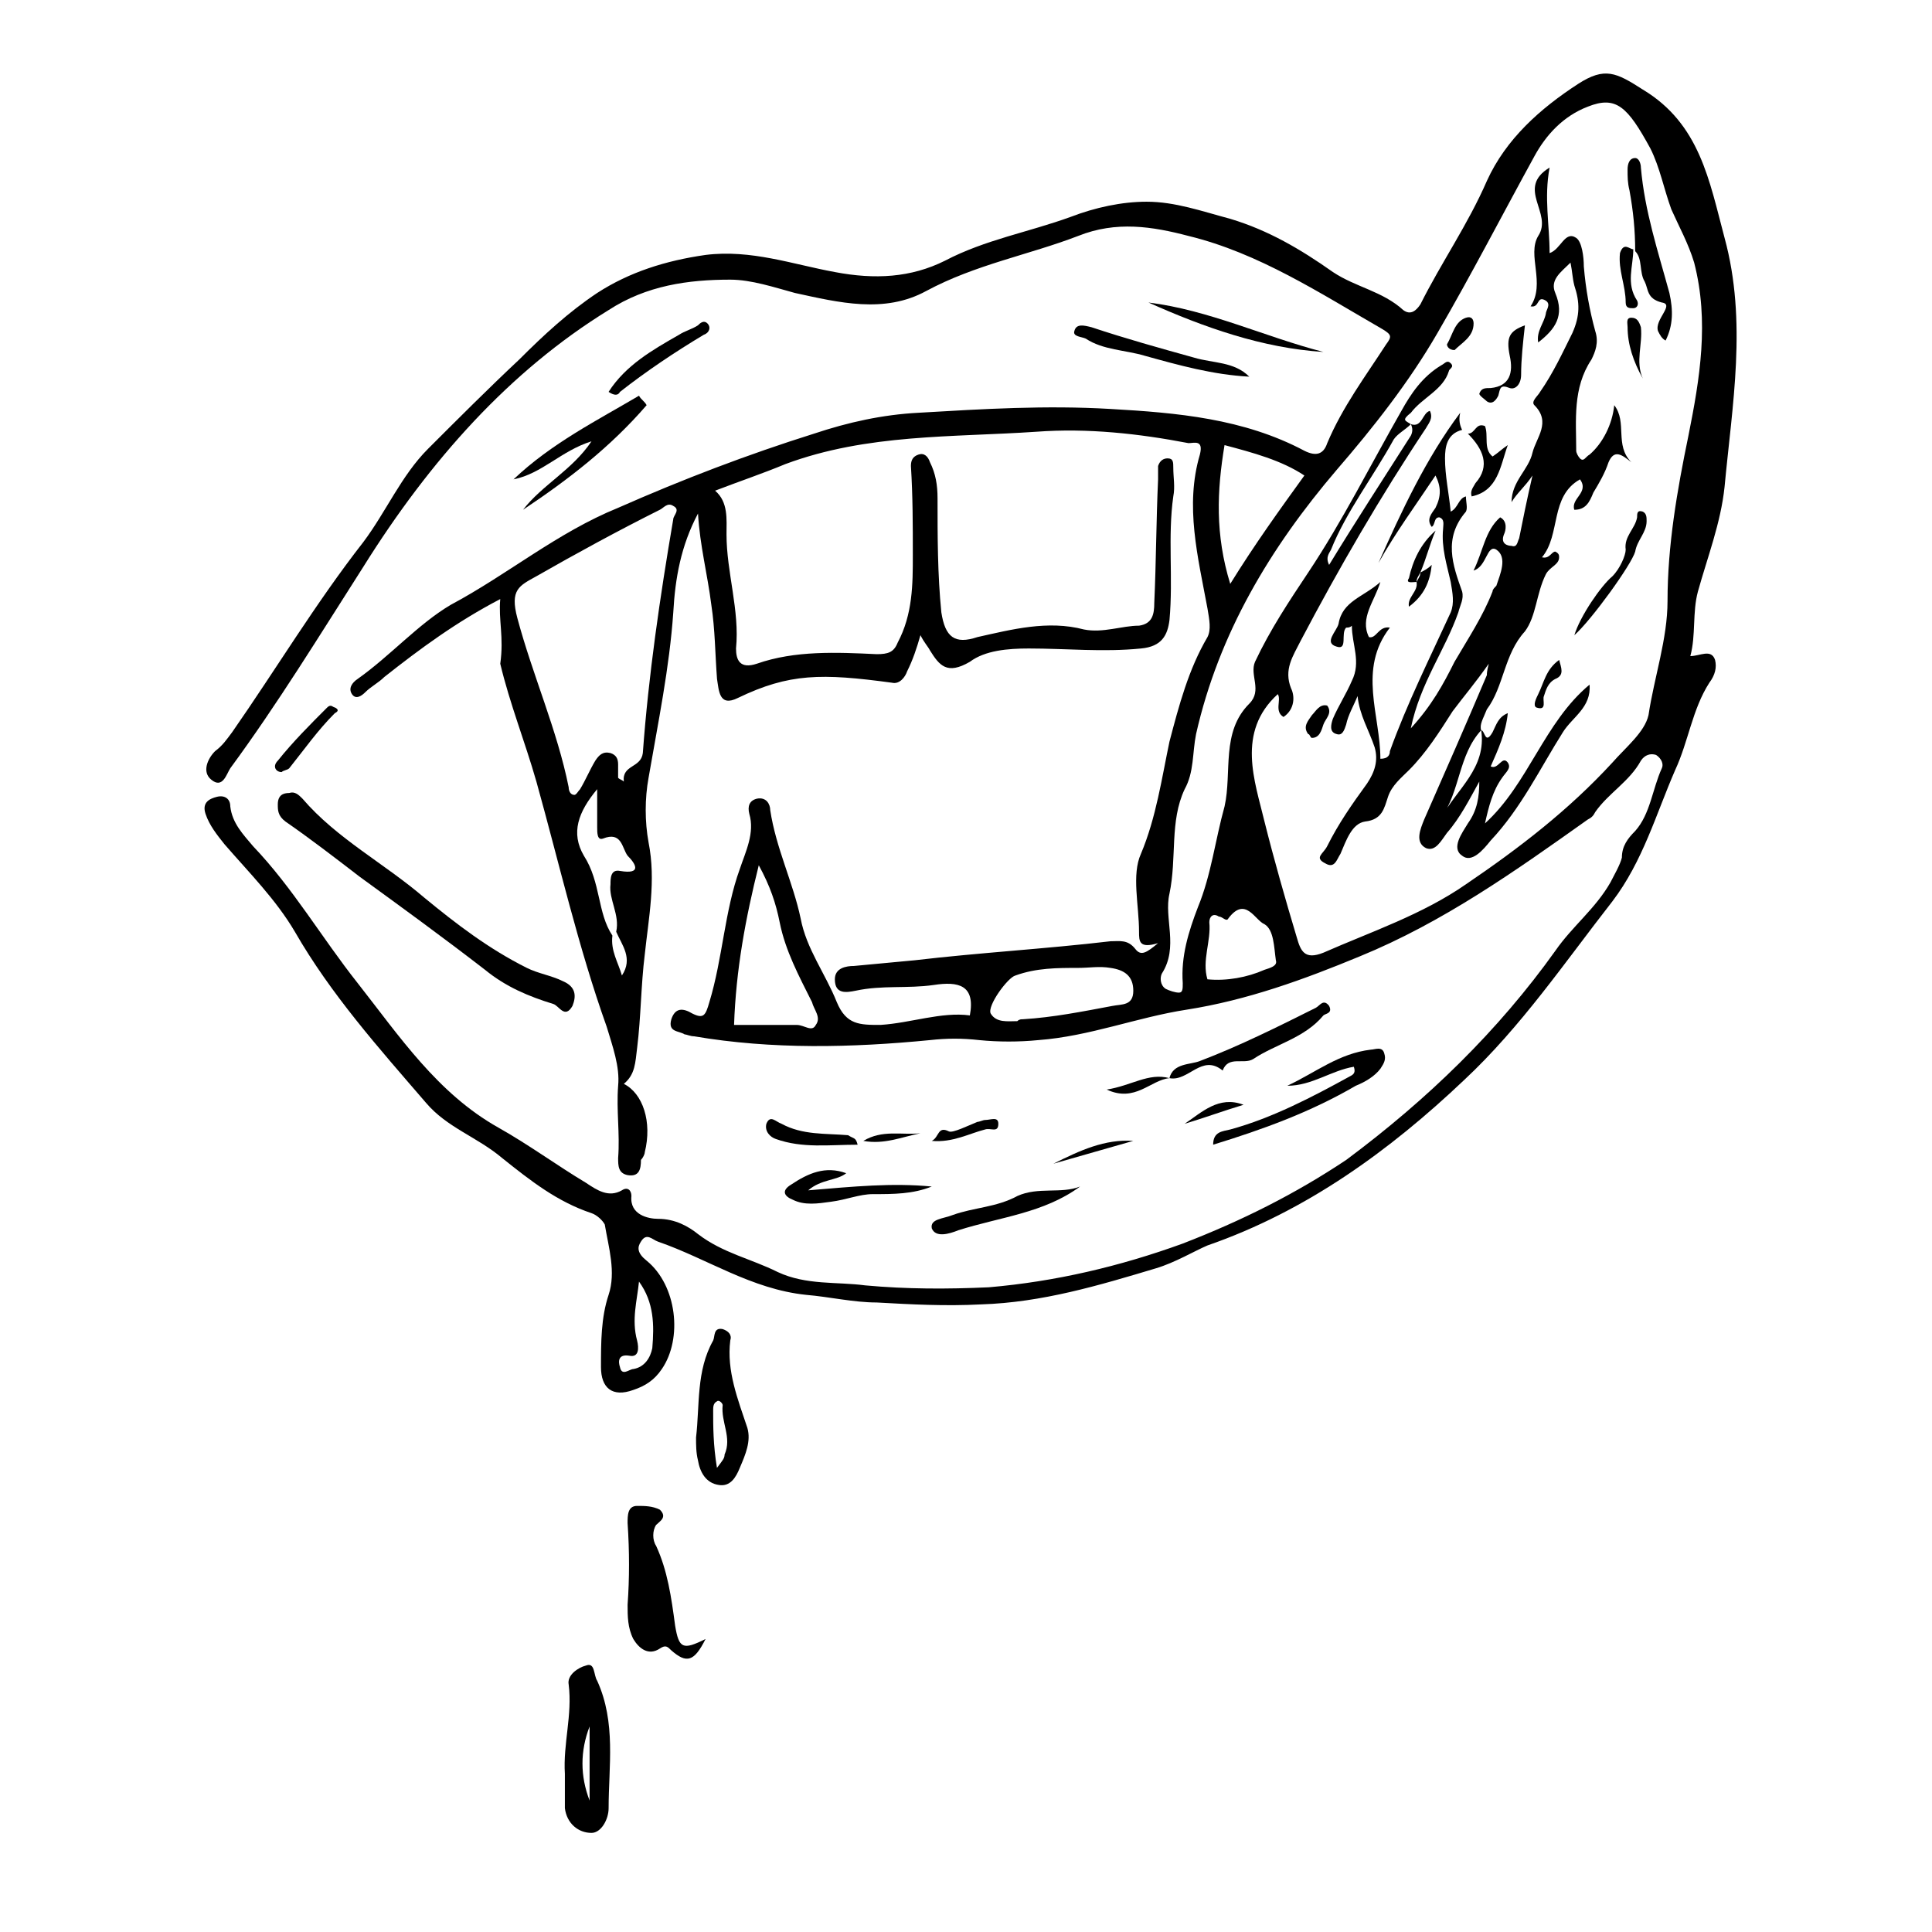 <?xml version="1.0" encoding="UTF-8"?>
<!-- Uploaded to: SVG Repo, www.svgrepo.com, Generator: SVG Repo Mixer Tools -->
<svg fill="#000000" width="800px" height="800px" version="1.1" viewBox="144 144 512 512" xmlns="http://www.w3.org/2000/svg">
 <g>
  <path d="m276.57 302.76c-11.586 6.047-21.16 13.098-30.73 20.656-1.512 1.512-3.527 2.519-5.039 4.031-1.008 1.008-2.519 2.016-3.527 0.504-1.008-1.512 0-3.023 1.512-4.031 8.566-6.047 16.121-14.609 24.688-19.648 15.113-8.062 28.215-19.145 44.336-25.695 17.129-7.559 34.258-14.105 51.891-19.648 9.07-3.023 18.137-5.039 27.711-5.543 17.129-1.008 33.754-2.016 50.883-1.008 17.633 1.008 35.266 2.519 51.387 11.082 3.023 1.512 5.039 1.008 6.047-2.016 4.031-9.574 10.078-17.633 15.617-26.199 1.512-2.016 1.512-2.519-1.008-4.031-16.625-9.574-32.746-20.152-51.387-24.688-9.574-2.519-19.145-4.031-29.223 0-13.098 5.039-27.207 7.559-40.305 14.609-11.082 6.047-23.176 3.023-34.762 0.504-5.543-1.512-11.586-3.527-17.129-3.527-11.082 0-22.168 1.512-32.242 8.062-26.199 16.129-47.359 39.809-64.996 68.023-11.586 18.137-22.672 36.273-35.266 53.402-1.008 1.512-2.016 5.543-5.039 3.023-2.519-2.016-1.008-5.543 1.008-7.559 2.016-1.512 3.023-3.023 4.535-5.039 11.586-16.625 22.168-34.258 34.762-50.383 6.047-8.062 10.078-17.633 17.129-24.688 8.062-8.062 16.121-16.121 24.184-23.68 6.551-6.551 13.098-12.594 20.656-17.633 8.566-5.543 18.137-8.566 28.719-10.078 12.09-1.512 23.176 2.519 34.258 4.535 10.578 2.016 20.152 1.512 29.223-3.023 10.578-5.543 22.168-7.559 33.25-11.586 6.551-2.519 13.602-4.031 20.152-4.031 7.559 0 14.609 2.519 22.168 4.535 10.078 3.023 18.641 8.062 27.207 14.105 6.047 4.031 13.098 5.039 18.641 10.078 2.016 1.512 3.527 0 4.535-1.512 5.539-11.078 12.594-21.156 17.633-32.742 5.039-11.082 14.105-19.145 24.184-25.695 7.055-4.535 10.078-3.023 17.129 1.512 15.113 9.07 17.633 24.184 21.664 39.297 6.047 22.168 2.016 44.336 0 66-1.008 9.574-4.535 18.641-7.055 27.711-1.512 5.543-0.504 11.586-2.016 17.129 2.519 0 5.543-2.016 6.551 1.008 0.504 2.016 0 4.031-1.512 6.047-4.535 7.055-5.543 15.617-9.07 23.176-5.039 11.586-8.566 24.184-16.625 34.762-12.594 16.121-24.184 33.25-39.297 47.359-19.648 18.641-41.816 34.762-68.016 43.832-3.523 1.508-8.562 4.531-13.602 6.043-15.113 4.535-30.23 9.07-46.352 9.574-9.574 0.504-18.641 0-27.711-0.504-6.047 0-12.594-1.512-18.641-2.016-14.609-1.512-26.199-9.574-39.297-14.105-1.512-0.504-3.023-2.519-4.535 0-1.008 1.512-1.008 3.023 1.512 5.039 8.062 6.551 9.574 20.656 4.031 28.719-2.016 3.023-4.535 4.535-7.559 5.543-5.543 2.016-8.566-0.504-8.566-6.047 0-6.551 0-13.098 2.016-19.145 2.016-6.047 0-12.594-1.008-18.641-0.504-1.008-2.016-2.519-3.527-3.023-9.07-3.023-16.121-8.566-23.68-14.609-6.551-5.543-14.609-8.062-20.152-14.609-12.594-14.609-25.191-28.719-34.762-45.344-5.039-8.566-12.09-15.617-18.641-23.176-2.016-2.519-4.031-5.039-5.039-8.062-1.008-3.023 1.008-4.031 3.023-4.535 2.016-0.504 3.527 0.504 3.527 2.519 0.504 4.535 3.527 7.559 6.047 10.578 10.578 11.082 18.137 24.184 27.711 36.273 11.082 14.105 21.16 29.223 37.281 38.289 8.062 4.535 15.617 10.078 23.176 14.609 3.023 2.016 6.047 4.031 9.574 2.016 1.512-1.008 2.519 0 2.519 1.512-0.504 5.039 4.535 6.047 7.055 6.047 4.535 0 8.062 2.016 10.578 4.031 6.551 5.039 14.105 6.551 21.16 10.078 7.559 3.527 15.617 2.519 23.176 3.527 11.082 1.008 21.664 1.008 32.746 0.504 17.633-1.512 34.762-5.543 51.387-11.586 15.617-6.047 29.727-13.098 43.328-22.168 21.668-16.129 40.309-34.266 55.422-55.426 4.535-6.551 10.578-11.082 14.609-18.137 1.008-2.016 2.519-4.535 3.023-6.551 0-3.023 1.512-5.039 3.527-7.055 4.031-4.535 4.535-11.082 7.055-16.625 0.504-1.008 0-2.519-1.512-3.527-1.512-0.504-3.023 0-4.031 1.512-3.023 5.543-8.566 8.566-12.09 13.602-0.504 1.008-1.008 1.512-2.016 2.016-19.145 13.602-38.289 27.207-60.457 36.273-14.609 6.047-29.727 11.586-45.848 14.105-13.098 2.016-25.695 7.055-39.297 8.062-5.039 0.504-10.578 0.504-15.617 0-4.535-0.504-8.566-0.504-13.098 0-20.656 2.016-41.816 2.519-62.473-1.008-1.008 0-2.016-0.504-2.519-0.504-1.512-1.008-4.535-0.504-3.527-4.031 1.008-3.023 3.023-3.023 5.543-1.512 3.023 1.512 3.527 0.504 4.535-3.023 3.527-11.586 4.031-24.184 8.062-35.266 1.512-4.535 4.031-9.574 2.519-14.609-0.504-2.016 0-3.527 2.016-4.031 2.519-0.504 3.527 1.512 3.527 3.023 1.512 10.078 6.047 19.145 8.062 28.719 1.512 8.062 6.551 14.609 9.574 22.168 2.519 6.047 6.047 6.047 11.586 6.047 8.062-0.504 16.121-3.527 23.68-2.519 1.512-8.062-3.023-9.07-9.574-8.062-7.055 1.008-13.602 0-20.656 1.512-2.519 0.504-5.543 1.008-5.543-3.023 0-3.023 3.023-3.527 5.039-3.527 5.543-0.504 10.578-1.008 16.121-1.512 17.129-2.016 34.762-3.023 51.891-5.039 2.519 0 4.535-0.504 6.551 2.016 1.512 2.016 3.023 1.008 6.047-1.512-5.039 1.512-5.039-0.504-5.039-3.023 0-7.055-2.016-15.113 0.504-20.656 4.031-9.574 5.543-20.152 7.559-29.727 2.519-9.574 5.039-19.145 10.078-27.711 1.008-2.016 0.504-4.535 0-7.559-2.519-13.602-6.047-27.207-2.016-40.809 1.008-4.031-1.512-3.023-3.023-3.023-13.098-2.519-26.703-4.031-40.305-3.023-22.168 1.512-44.84 0.504-66.504 8.566-6.047 2.519-12.09 4.535-18.641 7.055 3.527 3.023 3.023 7.559 3.023 11.586 0 10.078 3.527 20.152 2.519 30.23 0 3.023 1.008 5.543 5.543 4.031 10.078-3.527 21.16-3.023 31.738-2.519 3.023 0 4.535-0.504 5.543-3.023 4.031-7.559 4.031-15.617 4.031-23.176 0-8.062 0-15.617-0.504-23.68 0-1.512 0.504-2.519 2.016-3.023 1.512-0.504 2.519 0.504 3.023 2.016 1.512 3.023 2.016 6.047 2.016 9.574 0 10.078 0 20.152 1.008 30.23 1.008 6.551 3.527 8.566 9.574 6.551 9.07-2.016 18.641-4.535 28.215-2.016 5.039 1.008 10.078-1.008 14.609-1.008 3.527-0.504 4.031-3.023 4.031-6.047 0.504-11.082 0.504-21.664 1.008-32.746v-3.527c0.504-1.512 1.512-2.016 2.519-2.016 1.512 0 1.512 1.008 1.512 2.519 0 2.519 0.504 5.039 0 7.559-1.512 10.578 0 21.664-1.008 32.746-0.504 4.031-2.016 7.055-7.559 7.559-10.078 1.008-19.648 0-29.727 0-5.543 0-11.586 0.504-15.617 3.527-6.047 3.527-8.062 1.008-10.578-3.023-0.504-1.008-1.512-2.016-2.519-4.031-1.008 3.527-2.016 6.551-3.527 9.574-0.504 1.512-2.016 3.527-4.031 3.023-18.641-2.519-27.207-2.519-40.809 4.031-5.039 2.519-5.039-2.016-5.543-5.039-0.504-6.551-0.504-13.098-1.512-19.648-1.008-8.062-3.023-15.617-3.527-24.184-4.535 8.566-6.047 17.129-6.551 26.199-1.008 14.609-4.031 29.223-6.551 43.832-1.008 5.543-1.008 11.586 0 17.129 2.016 10.078 0 20.152-1.008 29.727-1.008 8.062-1.008 16.625-2.016 24.688-0.504 4.031-0.504 7.055-3.527 9.574 5.039 2.519 7.559 10.078 5.543 18.137 0 0.504-0.504 1.512-1.008 2.016 0 2.519-0.504 4.535-3.527 4.031-2.519-0.504-2.519-2.519-2.519-4.535 0.504-6.551-0.504-12.594 0-19.145 0.504-5.039-1.512-10.578-3.023-15.617-7.559-21.16-12.594-43.328-18.641-64.992-3.023-10.578-7.055-20.656-9.574-31.234 1.004-7.059-0.508-11.594-0.004-17.137zm29.723 89.176c-0.504 4.031 1.512 7.055 2.519 10.578 3.023-4.535 0-8.062-1.512-11.586 1.008-4.535-2.016-8.566-1.512-12.594 0-1.512 0-4.031 2.519-3.527 6.047 1.008 4.031-2.016 2.016-4.031-1.512-2.016-1.512-6.551-6.551-4.535-1.512 0.504-1.512-1.512-1.512-3.023v-10.078c-5.039 6.047-7.055 11.586-3.527 17.633 4.535 7.059 3.527 15.117 7.559 21.164zm211.6-135.52c3.023 1.008 3.023-3.023 5.039-3.527 1.008 2.016-0.504 3.527-1.008 4.535-12.09 18.137-23.176 37.281-33.25 56.426-2.016 4.031-4.535 7.559-2.519 12.594 1.008 2.016 1.008 5.543-2.016 7.559-2.519-1.512-0.504-4.535-1.512-6.047-11.082 10.078-6.047 23.176-3.527 33.754 2.519 10.078 5.543 20.656 8.566 30.73 1.008 3.527 2.016 6.047 7.055 4.031 12.594-5.543 26.199-10.078 37.785-18.137 14.105-9.574 27.207-19.648 38.793-32.242 3.527-4.031 8.566-8.062 9.574-12.594 1.512-10.078 5.039-20.152 5.039-30.23 0-14.609 2.519-29.223 5.543-43.832 3.023-15.113 5.543-30.23 1.512-45.848-1.512-5.039-4.031-9.574-6.047-14.105-2.016-5.543-3.023-11.082-5.543-16.121-6.047-11.082-9.07-14.105-16.625-11.082-6.551 2.519-11.082 7.559-14.105 13.098-8.566 15.617-16.625 31.234-25.695 46.855-7.559 13.098-17.129 25.191-26.703 36.273-17.633 20.656-31.234 43.328-37.281 70.031-1.008 5.039-0.504 10.078-3.023 14.609-4.031 8.566-2.016 18.137-4.031 27.711-1.512 6.551 2.519 14.105-2.016 21.16-0.504 1.008-0.504 3.023 1.008 4.031 1.008 0.504 2.519 1.008 3.527 1.008 1.008 0 1.008-1.008 1.008-2.519-0.504-7.055 1.512-13.602 4.031-20.152 3.527-8.566 4.535-17.633 7.055-26.703 2.016-9.07-1.008-19.648 6.551-27.207 3.527-3.527 0-7.559 1.512-11.082 4.031-8.566 9.07-16.121 14.105-23.68 9.07-13.602 16.625-28.719 24.688-42.824 2.519-4.535 5.543-9.07 10.578-12.09 1.008-0.504 1.512-1.512 2.519-0.504 1.008 1.008-0.504 1.512-0.504 2.016-1.512 5.039-7.055 7.055-10.078 11.082-2.523 2.016-1.516 2.016-0.004 3.023-1.512 1.512-3.527 2.519-4.535 4.031-5.543 10.078-12.594 19.145-16.625 29.223-0.504 1.008-1.512 2.016-0.504 4.031 7.055-11.586 14.609-23.176 21.664-34.258 0.504-1.012 0.504-2.019 0-3.027zm-210.09 93.707c0.504 0.504 1.008 0.504 1.512 1.008-0.504-4.535 4.535-3.527 5.039-7.559 1.512-20.656 4.535-41.312 8.062-61.969 0-1.008 2.016-2.519 0-3.527-1.512-1.008-2.519 0.504-3.527 1.008-11.082 5.543-22.168 11.586-32.746 17.633-4.535 2.519-7.055 3.527-5.039 11.082 4.031 15.113 10.578 29.727 13.602 44.84 0 1.008 0.504 2.016 1.512 2.016 0.504 0 1.008-1.008 1.512-1.512 1.512-2.519 2.519-5.039 4.031-7.559 1.008-1.512 2.016-2.519 4.031-2.016 1.512 0.504 2.016 1.512 2.016 3.023-0.004 1.516-0.004 2.523-0.004 3.531zm37.281 23.176c-3.527 14.105-6.047 27.711-6.551 42.32h16.625c2.016 0 4.031 2.016 5.039 0 1.512-2.016-0.504-4.031-1.008-6.047-3.527-7.055-7.055-13.602-8.566-21.16-1.004-5.039-2.516-9.57-5.539-15.113zm123.43-111.34c-2.016 12.09-2.519 23.68 1.512 36.777 6.551-10.578 13.098-19.648 19.648-28.719-6.043-4.027-13.602-6.043-21.16-8.059zm-53.402 152.15c8.062-0.504 15.617-2.016 23.68-3.527 2.519-0.504 5.543 0 5.543-4.031s-2.519-5.543-6.047-6.047c-3.023-0.504-5.543 0-8.566 0-5.543 0-11.082 0-16.625 2.016-2.016 0.504-7.559 8.062-6.551 10.078 1.512 2.519 4.535 2.016 7.055 2.016 0.504-0.504 1.008-0.504 1.512-0.504zm48.867-10.582c5.039 0.504 10.578-0.504 15.113-2.519 1.512-0.504 3.527-1.008 3.023-2.519-0.504-3.527-0.504-8.062-3.023-9.574-2.519-1.008-5.039-7.559-9.574-1.512-0.504 1.008-1.512-0.504-2.519-0.504-1.512-1.008-2.519 0-2.519 1.512 0.508 5.043-2.008 10.082-0.5 15.117zm-150.64 80.109c-0.504 5.039-2.016 10.078-0.504 15.617 0.504 2.016 0.504 4.535-2.016 4.031-3.023-0.504-3.023 1.512-2.519 3.023 0.504 2.519 2.519 0.504 3.527 0.504 3.023-0.504 4.535-3.023 5.039-5.543 0.504-6.047 0.504-12.094-3.527-17.633z"/>
  <path d="m220.64 354.15c1.512-0.504 2.519 0.504 3.527 1.512 9.07 10.578 21.664 17.129 32.242 26.199 8.566 7.055 17.129 13.602 27.207 18.641 3.023 1.512 6.551 2.016 9.574 3.527 3.527 1.512 3.527 4.031 2.519 6.551-2.016 3.527-3.527 0-5.039-0.504-6.551-2.016-12.594-4.535-18.137-9.07-11.082-8.566-22.168-16.625-33.25-24.688-6.551-5.039-13.098-10.078-19.648-14.609-2.016-1.512-2.016-3.023-2.016-4.535 0-2.519 1.512-3.023 3.019-3.023z"/>
  <path d="m293.7 614.12c-0.504-8.062 2.016-15.617 1.008-23.68-0.504-2.519 2.519-4.535 4.535-5.039 2.519-1.008 2.016 2.519 3.023 4.031 5.039 11.082 3.023 22.672 3.023 33.754 0 3.023-2.016 6.551-4.535 6.551-3.527 0-6.551-2.519-7.055-6.551v-9.066zm6.551-12.594c-2.519 6.551-2.519 13.098 0 19.648v-19.648z"/>
  <path d="m330.98 578.35c-3.023 6.047-5.039 6.551-9.07 3.023-1.008-1.008-1.512-1.512-3.023-0.504-3.023 2.016-5.543 0-7.055-2.519-1.512-3.023-1.512-6.047-1.512-9.07 0.504-7.055 0.504-14.105 0-21.664 0-2.016 0-4.535 2.519-4.535 2.016 0 4.031 0 6.047 1.008 2.016 2.016 0 3.023-1.008 4.031-1.008 1.512-1.008 4.031 0 5.543 3.023 6.551 4.031 13.602 5.039 21.16 1.008 6.047 2.016 6.551 8.062 3.527z"/>
  <path d="m328.46 524.94c1.008-8.566 0-17.633 4.535-25.695 0.504-1.008 0-3.527 2.519-3.023 1.512 0.504 2.519 1.512 2.016 3.023-1.008 8.062 2.016 15.617 4.535 23.176 1.008 3.527-0.504 7.055-2.016 10.578-1.008 2.519-2.519 5.039-5.543 4.535-3.527-0.504-5.039-3.527-5.543-6.551-0.504-2.012-0.504-4.027-0.504-6.043zm5.543 8.062c1.512-2.016 2.016-2.519 2.016-3.527 2.016-4.535-1.008-8.566-0.504-13.098 0-0.504-1.008-1.512-1.512-1.008-1.008 0.504-1.008 1.512-1.008 2.519 0 4.031 0 9.066 1.008 15.113z"/>
  <path d="m315.36 251.38c-9.574 11.082-20.656 19.648-32.746 27.711 5.039-6.551 13.098-10.578 18.137-18.137-8.062 2.519-13.098 8.566-20.656 10.078 10.078-9.574 22.168-15.617 33.25-22.168 0.504 1.004 1.512 1.508 2.016 2.516z"/>
  <path d="m502.78 426.7c-6.047 1.008-11.082 5.039-17.633 5.039 7.559-3.527 13.602-8.566 22.168-9.574 1.008 0 3.023-1.008 3.527 1.008 0.504 1.512 0 2.519-1.008 4.031-1.512 2.016-4.031 3.527-6.551 4.535-12.09 7.055-24.688 11.586-37.785 15.617 0-3.527 2.519-3.527 4.535-4.031 11.082-3.023 21.664-8.566 31.738-14.105 1.008-0.504 1.512-1.008 1.008-2.519z"/>
  <path d="m430.23 458.44c-9.574 7.055-21.16 8.062-32.242 11.586-2.519 1.008-6.047 2.016-7.055-0.504-0.504-2.519 3.023-2.519 5.543-3.527 5.543-2.016 11.586-2.016 17.129-5.039 5.543-2.516 11.586-0.5 16.625-2.516z"/>
  <path d="m453.91 429.72c1.008-4.031 5.543-3.527 8.062-4.535 10.578-4.031 20.656-9.07 30.73-14.105 1.008-0.504 2.016-2.519 3.527-0.504 1.008 2.016-1.008 2.016-1.512 2.519-5.039 6.047-12.594 7.559-18.641 11.586-2.519 1.512-6.551-1.008-8.062 3.023-5.539-4.535-9.066 3.023-14.105 2.016z"/>
  <path d="m475.07 243.82c-9.574-0.504-18.641-3.023-27.711-5.543-5.039-1.512-11.082-1.512-15.617-4.535-1.008-0.504-3.527-0.504-3.023-2.016 0.504-2.016 2.519-1.512 4.535-1.008 9.07 3.023 18.137 5.543 27.207 8.062 5.035 1.512 10.578 1.008 14.609 5.039z"/>
  <path d="m390.93 458.44c-5.039 2.016-10.078 2.016-15.617 2.016-3.527 0-7.055 1.512-11.082 2.016-3.527 0.504-7.055 1.008-10.078-0.504-2.519-1.008-3.023-2.519-0.504-4.031 4.535-3.023 9.07-5.039 14.609-3.023-2.519 2.016-6.551 1.512-10.078 4.535 12.094-1.008 22.172-2.016 32.75-1.008z"/>
  <path d="m448.36 224.17c16.121 2.016 30.73 9.07 46.352 13.098-16.121-1.004-31.738-6.547-46.352-13.098z"/>
  <path d="m305.28 247.85c4.535-7.055 11.586-11.082 18.641-15.113 1.512-1.008 3.527-1.512 5.039-2.519 0.504-0.504 1.512-1.512 2.519-0.504 1.008 1.008 0.504 2.519-1.008 3.023-7.559 4.535-15.113 9.574-22.168 15.113-0.504 1.008-1.512 1.008-3.023 0z"/>
  <path d="m371.28 447.36c-7.559 0-14.609 1.008-21.664-1.512-1.512-0.504-3.023-2.016-2.519-4.031 1.008-2.519 2.519-0.504 4.031 0 5.543 3.023 11.586 2.519 17.633 3.023 1.512 1.008 2.016 0.504 2.519 2.519z"/>
  <path d="m218.63 348.61c-1.512 0-2.519-1.512-1.008-3.023 4.031-5.039 8.566-9.574 13.098-14.105 1.008-1.008 1.512 0 2.016 0 1.008 0.504 1.008 1.008 0 1.512-4.535 4.535-8.062 9.574-12.09 14.609-0.508 0.504-1.512 0.504-2.016 1.008z"/>
  <path d="m390.93 446.35c2.016-1.008 1.512-4.031 4.535-2.519 1.008 0.504 5.039-1.512 7.559-2.519 0.504 0 1.512-0.504 2.016-0.504 1.512 0 3.527-1.008 3.527 1.008 0 2.519-2.016 1.008-3.527 1.512-4.031 1.008-8.566 3.527-14.109 3.023z"/>
  <path d="m423.17 452.39c7.055-3.527 13.602-6.551 21.16-6.047-7.051 2.016-14.105 4.031-21.16 6.047z"/>
  <path d="m473.55 436.78c-5.039 1.512-10.578 3.527-15.617 5.039 4.535-3.023 9.066-7.559 15.617-5.039z"/>
  <path d="m453.91 429.72c-5.039 0.504-9.07 6.551-16.625 3.023 6.547-1.008 11.082-4.535 16.625-3.023z"/>
  <path d="m372.79 446.35c5.039-3.023 10.078-1.512 15.113-2.016-5.039 1.008-9.57 3.023-15.113 2.016z"/>
  <path d="m536.53 337.53c1.008 0 1.008 4.031 3.023 0.504 1.008-2.016 1.512-4.031 4.031-5.039-0.504 5.039-2.519 9.574-4.535 14.105 2.016 1.008 3.023-3.023 4.535-1.008 1.008 1.512-0.504 2.519-1.512 4.031-2.519 3.527-3.527 7.559-4.535 12.09 11.586-10.578 15.617-26.703 27.711-36.777 0.504 6.047-4.535 8.566-7.055 12.594-6.047 9.574-11.082 20.152-19.145 28.719-2.016 2.519-5.039 6.047-7.559 4.031-3.023-2.016 0-6.047 1.512-8.566 2.519-3.527 3.023-7.055 3.023-11.082-2.519 4.535-5.039 9.574-8.566 13.602-1.512 2.016-3.023 5.039-5.543 4.031-3.023-1.512-1.512-5.039-0.504-7.559 5.543-12.594 11.082-25.191 16.625-38.289 0-0.504 0-1.008 0.504-3.023-3.527 5.039-6.551 8.566-9.574 12.594-3.527 5.543-7.055 11.082-11.586 15.617-2.016 2.016-4.535 4.031-5.543 7.055-1.008 3.023-1.512 6.047-6.047 6.551-3.527 0.504-5.039 5.039-6.551 8.566-1.008 1.512-1.512 4.031-4.031 2.519-3.023-1.512-0.504-2.519 0.504-4.535 3.023-6.047 6.551-11.082 10.578-16.625 2.016-3.023 3.023-6.047 2.016-9.574-1.512-4.535-4.031-8.566-4.535-13.602-1.008 2.519-2.519 5.039-3.023 7.559-0.504 1.512-1.008 3.023-2.519 2.519-2.016-0.504-1.512-2.519-1.008-4.031 1.512-3.527 3.527-6.551 5.039-10.078 2.519-5.039 0-9.574 0-14.609-0.504 0.504-1.008 0.504-1.512 0.504-1.512 1.512 0.504 6.047-2.519 5.039-3.527-1.008 0-4.031 0.504-6.047 1.008-6.047 6.551-7.055 11.082-11.082-1.512 5.039-5.543 9.574-3.023 14.609 2.016 0.504 2.519-3.023 5.543-2.519-8.566 11.082-2.519 23.176-2.519 34.762 2.016 0 2.519-1.008 2.519-2.016 4.535-12.594 10.578-24.688 16.121-36.777 1.008-2.519 0.504-5.039 0-8.062-1.008-4.535-2.519-9.07-2.016-14.105 0-1.008 0.504-2.519-1.008-3.023-1.512 0-1.008 2.016-2.016 2.519-1.512-2.016 0-3.527 1.008-5.039 1.512-3.023 1.512-5.543 0-8.566-5.039 7.559-10.578 15.113-15.113 23.176 6.047-13.602 12.594-27.711 21.664-39.801-0.504 2.016 0 3.527 0.504 4.535-4.031 1.008-4.535 4.535-4.535 7.559 0 4.535 1.008 9.07 1.512 14.105 2.016-1.008 2.016-3.527 4.031-4.031 0 1.512 0.504 3.023 0 4.031-6.047 7.055-3.527 14.105-1.008 21.16 0.504 2.016-0.504 3.527-1.008 5.543-3.527 10.078-10.078 18.641-12.594 30.73 5.543-6.047 8.566-11.586 11.586-17.633 3.527-6.047 7.559-12.09 10.078-18.641 0-0.504 0.504-1.008 1.008-1.512 1.008-3.023 3.023-7.559 0-9.574-2.519-1.512-2.519 4.535-6.047 5.543 2.519-5.039 3.023-10.578 7.055-14.105 2.016 1.008 1.512 3.527 1.008 4.535-1.008 2.519 1.008 3.023 2.016 3.023 1.512 0.504 1.512-1.008 2.016-2.016 1.008-5.039 2.016-10.078 3.527-16.625-2.016 3.023-4.031 4.535-5.543 7.055 0-5.543 4.535-8.566 5.543-13.098 1.008-4.031 5.039-8.062 0.504-12.594-1.008-1.008 1.008-2.519 1.512-3.527 3.527-5.039 6.047-10.578 8.566-15.617 2.016-4.535 2.016-8.062 0.504-12.594-0.504-2.016-0.504-3.527-1.008-6.047-2.519 2.519-5.543 4.535-4.031 8.062 2.519 6.047 0 9.574-4.535 13.098-0.504-3.023 1.512-5.039 2.016-7.559 0-1.008 1.512-2.519 0-3.527-2.519-1.512-1.512 2.016-4.031 1.512 4.031-6.047-1.008-13.602 2.016-18.641 4.031-6.047-6.047-12.594 3.023-18.137-1.512 8.062 0 15.113 0 22.672 3.023-1.008 4.031-6.047 7.055-4.031 1.512 1.008 2.016 5.039 2.016 7.559 0.504 6.047 1.512 11.586 3.023 17.129 1.008 3.023 0 5.543-1.008 7.559-5.039 7.559-4.031 16.121-4.031 24.184 0 0.504 0.504 1.512 1.008 2.016 1.008 1.008 1.512-0.504 2.519-1.008 3.527-3.023 6.047-8.062 6.551-13.098 3.527 4.535 0 10.578 4.535 15.113-2.519-2.016-4.535-3.527-6.047 0-1.008 3.023-2.519 5.543-4.031 8.062-1.008 2.519-2.016 4.535-5.039 4.535-1.008-3.023 4.031-4.535 1.512-8.062-8.062 4.535-5.039 14.609-10.078 20.656 2.016 0.504 2.519-1.512 3.527-1.512 1.008 0.504 1.008 1.008 1.008 1.512 0 2.016-2.519 2.519-3.527 4.535-2.519 5.039-2.519 11.082-5.543 15.113-5.543 6.047-5.543 14.609-10.078 20.656-0.996 2.512-2.004 4.023-1.5 5.535-6.047 6.551-5.543 16.121-10.578 23.176 4.027-7.559 12.09-13.102 10.578-23.176z"/>
  <path d="m577.34 210.57c0-5.543-0.504-10.578-1.512-16.121-0.504-2.016-0.504-3.527-0.504-5.543 0-1.512 0.504-3.023 2.016-3.023 1.008 0 1.512 1.512 1.512 2.519 1.008 11.586 4.535 22.168 7.559 33.25 1.008 4.535 1.008 8.566-1.008 12.594-1.008-0.504-1.512-1.512-2.016-2.519-1.008-3.023 4.535-7.055 1.008-7.559-4.031-1.008-3.527-3.527-4.535-5.543-1.512-2.512-0.504-6.039-2.519-8.055z"/>
  <path d="m561.22 312.34c1.512-5.039 7.055-13.098 10.078-15.617 2.016-2.016 3.527-5.543 3.527-7.055-0.504-3.527 2.519-5.543 3.023-8.566 0-1.008 0-2.016 1.512-1.512 1.008 0.504 1.008 1.512 1.008 2.519 0 3.023-2.519 5.039-3.023 8.062-1.012 3.527-11.594 18.137-16.125 22.168z"/>
  <path d="m548.12 230.21c-0.504 4.535-1.008 9.07-1.008 13.098 0 2.519-1.512 4.031-3.023 3.527-2.519-1.008-2.519 0-3.023 2.016-0.504 1.008-1.512 2.519-3.023 1.512-0.5-0.504-2.012-1.512-2.012-2.016 0.504-1.512 1.512-1.512 3.023-1.512 5.039-0.504 6.047-4.031 5.039-8.566-1.008-5.035 0-6.547 4.027-8.059z"/>
  <path d="m533 258.93c2.016 0 2.016-3.023 4.535-2.016 1.008 2.519-0.504 6.047 2.016 8.062 1.512-1.008 2.519-2.016 4.031-3.023-2.016 5.543-2.519 12.09-9.574 13.602-0.504-1.512 0.504-2.519 1.008-3.527 4.031-4.535 2.016-9.07-2.016-13.098z"/>
  <path d="m576.84 210.06c0 4.535-2.016 9.07 1.008 13.602 0.504 1.008 0 2.016-1.008 2.016-1.008 0-2.016 0-2.016-1.512 0-4.535-2.016-8.566-1.512-13.098 1.008-3.023 2.519-1.008 3.527-1.008 0.504 0.504 0 0 0 0z"/>
  <path d="m579.36 244.32c-2.519-4.535-4.031-9.07-4.031-13.602 0-1.008-0.504-2.519 1.008-2.519s2.016 1.008 2.519 2.519c0.504 4.535-1.512 9.066 0.504 13.602z"/>
  <path d="m524.44 284.62c-1.512 3.527-2.519 7.559-4.031 11.082-0.504 1.008-1.008 1.512-1.008 2.519-1.008 0-3.023 0.504-2.016-1.008 1.008-4.531 3.023-9.066 7.055-12.594v0z"/>
  <path d="m529.48 236.77c-1.512 0-2.016-1.008-2.016-1.512 1.512-2.519 2.016-6.047 5.039-7.055 1.512-0.504 2.016 0.504 2.016 1.512 0 3.527-3.023 5.039-5.039 7.055z"/>
  <path d="m495.72 330.98c1.512 2.016-0.504 3.527-1.008 5.039s-1.008 3.527-3.023 3.527c-0.504 0-0.504-1.008-1.008-1.008-1.512-2.016 0-3.527 1.008-5.039 1.008-1.008 2.016-3.023 4.031-2.519z"/>
  <path d="m557.19 318.89c0.504 2.016 1.512 4.031-1.008 5.039-2.016 1.008-2.519 3.023-3.023 4.535-0.504 1.008 1.008 4.031-2.016 3.023-1.008-0.504 0-2.519 0.504-3.527 1.512-3.027 2.016-6.555 5.543-9.07z"/>
  <path d="m519.4 298.23c0.504-1.008 1.008-1.512 1.008-2.519 1.008-0.504 2.016-1.008 3.023-2.016-0.504 4.535-2.016 8.062-6.047 11.082-0.504-2.519 2.519-4.031 2.016-6.547z"/>
 </g>
</svg>